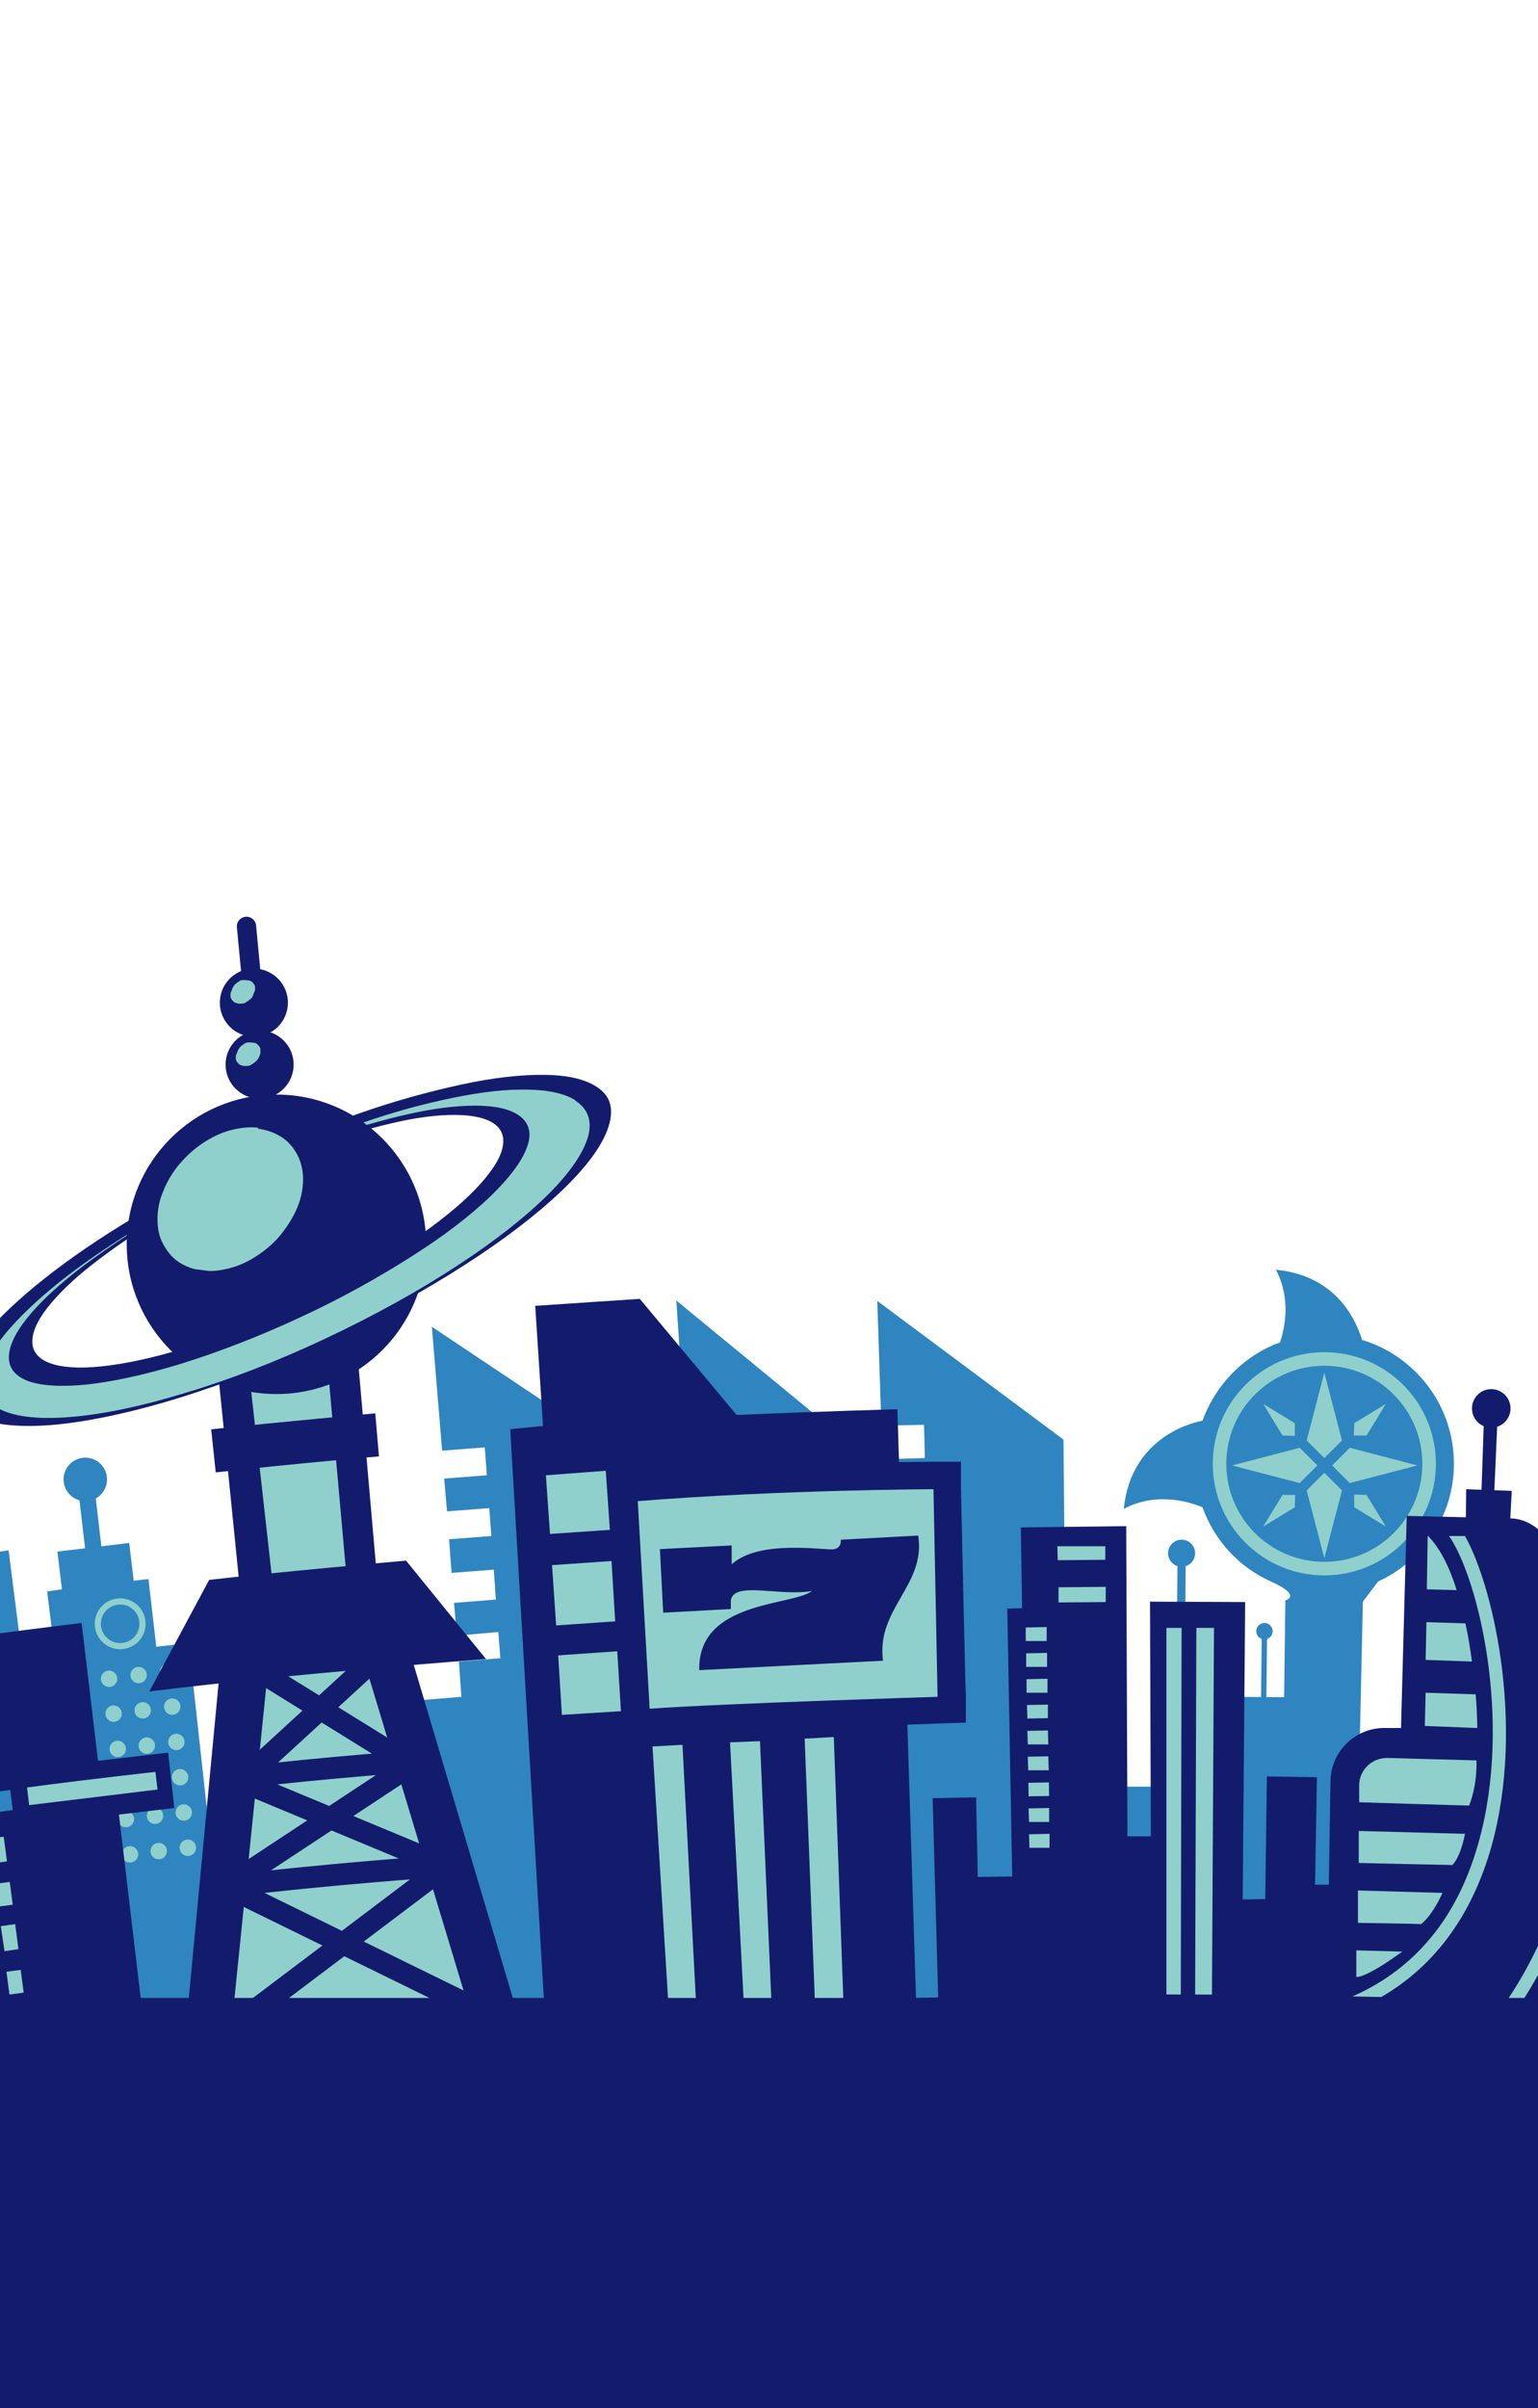 <svg data-name="レイヤー_1" xmlns="http://www.w3.org/2000/svg" width="375" height="587"><defs><clipPath id="a"><path fill="none" d="M0 0h375v587H0z"/></clipPath><clipPath id="b"><path fill="none" d="M-10.1 368.5l-.1-53.4 138.8-64.7 40.8 34.3-179.5 83.8z"/></clipPath><clipPath id="c"><path fill="none" d="M33 307.5L46.7 273l32.8 3.8-13.7 34.9-32.8-4.2z"/></clipPath><clipPath id="d"><path fill="none" d="M56.6 259.6l2.3-5.8 5.5.7-2.3 5.8-5.5-.7z"/></clipPath><clipPath id="e"><path fill="none" d="M55.3 244.4l2.3-5.8 5.4.7-2.3 5.8-5.4-.7z"/></clipPath></defs><g clip-path="url(#a)"><g data-name="ビル_x30FB_シルエット"><path fill="#2f85bf" d="M422.1 383.8l-12.8-.7-1.4 25.3-7.2-.4 2.8-53.9-18.4-.9-8.5 10.2-3.2 69.8-4.5 65.8 38.2 16.8 36.4-16.8-11.4-87.6-10-27.6zm-67.6-27c0-14.3-9.5-26.3-22.4-30.2-1.6-5.2-6.5-15.7-21-17.1 3.7 7 2.2 14.1 1 17.7-8.8 3.2-15.7 10.3-18.9 19.1-3.7.7-17.5 4.7-19.2 21.5 8.2-4.4 16.6-1.5 19.2-.4 2.9 8.1 8.9 14.6 16.7 18.1s3.5 4.6 3.5 4.6l3.9 2.6 9.1 1.9 5.9-4.2 3.7-4.9c10.9-5 18.5-16 18.5-28.7z"/><path fill="#2f85bf" d="M313.4 390.1l-.3 23.6-12.6-.1-17.2 21.9h-13l-18.4 28-11.7 44.9 42.7 7.3 47.1-21 2.3-104.3-18.9-.3z"/><circle cx="322.9" cy="356.8" r="27.2" fill="#90d0cc"/><path d="M322.9 332.9c-13.2 0-23.9 10.7-23.9 23.9s10.7 23.9 23.9 23.9 23.9-10.7 23.9-23.9-10.7-23.9-23.9-23.9zm7.3 14l7.7-4.7-4.7 7.7h-3.1c0 .1.1-3 .1-3zm-7.3-12.3l4.3 16.5-4.3 4.3-4.3-4.3 4.3-16.5zm-7.2 12.3v3.1c.1 0-3-.1-3-.1l-4.7-7.7 7.7 4.7zm-15.3 10.3l16.5-4.3 4.3 4.3-4.3 4.3-16.5-4.3zm15.3 10.2l-7.7 4.7 4.7-7.7h3.1c0-.1-.1 3-.1 3zm7.2 12.4l-4.3-16.5 4.3-4.3 4.3 4.3-4.3 16.5zm7.3-12.4v-3.1c-.1 0 3 .1 3 .1l4.7 7.7-7.7-4.7zm-1.1-5.9l-4.3-4.3 4.3-4.3 16.5 4.3-16.5 4.3z" fill="#2f85bf"/><path fill="none" stroke="#2f85bf" stroke-linecap="round" stroke-miterlimit="10" stroke-width="1.3" d="M308.1 415.5l.2-17.2"/><circle cx="308.3" cy="397.6" r="2" fill="#2f85bf"/><path fill="none" stroke="#2f85bf" stroke-linecap="round" stroke-miterlimit="10" stroke-width="2" d="M288 391.7l.1-10.5"/><circle cx="288.1" cy="378.6" r="3.3" fill="#2f85bf"/><path fill="#2f85bf" d="M105.3 323.4l2.5 30.2 10.4-.8.5 6.8-10.4.8.7 8 10.3-.8.5 6.8-10.3.8.6 8.2 10.3-.8.5 7.3-10.2.8.7 8 10.1-.9.5 6.4-10.1.8.6 8.6-9.7.8 2.6 23 12.4 45 4.2 17.2 53.1 8.8 75-7.7 13.6-93.6-4.1-24.1-.3-32.1-45.4-33.8 1 30.4 10.4-.2.2 8.1-10.4.3-7.2.3-.3-3.9-42.7-35.1 2.9 43.4-15.2.7-.3-6.3-47-31.4z"/><path fill="none" stroke="#2f85bf" stroke-linecap="round" stroke-miterlimit="10" stroke-width="4" d="M24.2 389.8l-3.4-29.2"/><circle cx="20.8" cy="360.6" r="5.3" fill="#2f85bf"/><path fill="#2f85bf" d="M51.9 489.6l-.5-40-5.4-49.1-7.9.9-1.9-16.5-3.6.4-1.1-9.2-17.5 2.1 1.1 9.2-3.6.5 3.8 31-7.5-4.6-2.7-12.8-3-23.6-24.8 3.4 1.1 8-3.3 29-8.1 1.1 6.7 75.1 14.1 11.6 35.8-2.3 5.8-11.4 9.3 4 13.2-6.8z"/></g><g data-name="窓"><circle cx="29.3" cy="395.8" r="6.2" fill="#90d0cc"/><circle cx="29.3" cy="395.8" r="4.7" fill="#2f85bf"/><circle cx="26.6" cy="409.2" r="2" fill="#90d0cc"/><circle cx="27.7" cy="417.7" r="2" fill="#90d0cc"/><circle cx="28.7" cy="426.3" r="2" fill="#90d0cc"/><circle cx="35.8" cy="425.5" r="2" fill="#90d0cc"/><circle cx="43" cy="424.6" r="2" fill="#90d0cc"/><circle cx="43.9" cy="433.2" r="2" fill="#90d0cc"/><circle cx="44.8" cy="441.8" r="2" fill="#90d0cc"/><circle cx="45.8" cy="450.4" r="2" fill="#90d0cc"/><circle cx="38.7" cy="451.2" r="2" fill="#90d0cc"/><circle cx="31.7" cy="452" r="2" fill="#90d0cc"/><circle cx="37.8" cy="442.6" r="2" fill="#90d0cc"/><circle cx="30.7" cy="443.4" r="2" fill="#90d0cc"/><circle cx="34.8" cy="416.9" r="2" fill="#90d0cc"/><circle cx="42" cy="416" r="2" fill="#90d0cc"/><circle cx="33.8" cy="408.3" r="2" fill="#90d0cc"/><circle cx="41" cy="407.5" r="2" fill="#90d0cc"/></g><path d="M218.8 343.5s-18.3.5-39.2 1.4L156 316.6s-19.8 1.3-25.5 1.7l1.9 29.3c-3.1.3-5.8.5-8 .8l9.7 164.1 89.9-4.7-5.2-164.3z" fill="#131c6c"/><path d="M152.1 362.8l3.2-.3c34.8-2.8 72-2.9 72.3-2.9h3.3l1.2 57.2h-3.3c-.5.1-52.1 1.7-70 3l-3.4.2-3.3-57.2z" fill="#90d0cc"/><path d="M227.6 362.9l1 50.7s-52 1.6-70.2 2.9l-2.9-50.6c35.1-2.8 72.1-2.9 72.1-2.9m6.6-6.7h-6.5c-.4 0-37.6.1-72.6 2.9l-6.5.5.4 6.5 2.9 50.6.4 6.7 6.7-.5c17.8-1.3 69.4-2.8 69.9-2.9l6.6-.2v-6.6c-.1 0-1.2-50.7-1.2-50.7v-6.5h-.1z" fill="#131c6c"/><path fill="#90d0cc" d="M148.7 372.9l-14.6 1-1-14.3 14.6-1.1 1 14.4zm1.3 22.3l-14.4 1-1-14.7 14.5-1 .9 14.7zm1.4 21.9l-14.4.9-.9-14.5 14.4-1 .9 14.6zm19.2 87.9l-6.6.3-4.9-79.6 7.3-.4 4.2 79.7zm18.2-1l-6.6.3-4.2-79.6 7.3-.3 3.5 79.6zm17.4-.9l-6.9.4-3.1-79.7 7.1-.4 2.9 79.7z"/><path d="M223.8 374.3c-2 .1-18.8 1-18.8 1s.3 1.8-1.5 2.3c-1.8.5-18.2-2.6-25.1 3.7v-4.6l-17.5.9.8 15.5 16.5-.9v-2.1c.7-4.8 12-.9 19.8-2.3-4.8 3.7-27.9 2.3-27.5 19.3 5.4-.3 44.8-2.3 44.8-2.3-1.7-12.7 10.4-18.3 8.6-30.4z" fill="#131c6c"/><g data-name="ただのビル"><path fill="#131c6c" d="M308.9 433l-.4 29.9-5.5.1.6-72.5-23.2-.1.2 57.2h-5.7l-.3-75.6-25.7.3.3 19.7-3.6.1 1.2 65.3-8.4.1-.4-19.4-10.6.2 2.4 86.3 10-.1 8.1 7.1 57.1-2.1 4.4-16.7 10.3-.2 1.4-79.4-12.2-.2z"/><path d="M326.5 459.4H318c0-.1-1.7 29.8-1.7 29.8s9.7.7 9.7.5 1.2-29.9 1.2-29.9l-.7-.5z" fill="#131c6c"/><path d="M269.5 380.2l-11.6.1-.1-3.4h11.7v3.3zm.1 10.3l-11.5.1v-3.7l11.5-.1v3.7zm-14.4 9.5h-5.1v-3.3l5.1-.1v3.4zm.1 6.3h-5.1V403l5.1-.1v3.4zm.1 6.3h-5.1v-3.3l5.1-.1v3.4zm.1 6.2l-5 .1-.1-3.3 5.1-.1v3.3zm.1 6.4h-5l-.1-3.3 5-.1.1 3.4zm.1 6.3h-5l-.1-3.3 5-.1.1 3.4zm-4.955 3.057l5-.088.057 3.3-5 .087zm5.055 9.543h-4.9l-.1-3.3 5-.1v3.4zm.1 6.3H251l-.1-3.3 5-.1v3.4zm32 36.1h-3.5v-89.7h3.7l-.2 89.7zm7.6.1l-4.1-.1.3-89.7h4.3l-.5 89.8z" fill="#90d0cc"/></g><g data-name="近未来ビル"><path d="M387.2 411.6c-1.3-22.6-7.5-41.3-19-41.5l-25.2-.6-1.4 51.7h-3.7c-7.3-.2-13.4 5.6-13.5 13l-.9 56.3 83.1 3.1 4.7-80.8-24.1-1.2z" fill="#131c6c"/><g fill="#131c6c"><path d="M368.2 371.1l-10.8-.2.1-7.9 11.1.4-.4 7.7z"/><path d="M364.3 364.6l-3.1-.6.6-17.7 3.3.1-.8 18.2z"/><circle cx="363.6" cy="343.3" r="4.7"/></g><g fill="#90d0cc"><path d="M328.7 490.7l-1.3-3.1 1.5-.6c15-6.3 25.4-18.1 30.8-35.2 9.4-29.4 1.4-64.9-5.8-76.5l-.6-.9h3.9c7.3 13 15.1 48.8 5.6 78.5-5.8 18-16.8 30.5-32.7 37.2l-1.5.6z"/><path d="M326.5 524.4l-1.3-3.1 1.5-.6c51.4-21.5 60.8-74.8 58.7-102h3.3c1.5 18.3-2.2 38.5-10.2 55.8-10.5 22.8-28 39.8-50.5 49.2l-1.5.6zm28.7-136.7c-1.7-5.5-4-10.3-7.1-13.4l-.2 13.1 7.3.2zm-7.6 24.9l-.2 8.1 12.8.5s0-3.5-.4-8.2l-12.3-.4zm11.3-7.6c-.4-3-.9-6.2-1.6-9.3l-9.5-.3-.2 9.2 11.2.4zm-28.2 76.9v-6.5c.1 0 11.2.3 11.2.3s-8.3 6.2-11.2 6.2zm.6-35.6v7.8c-.1 0 21.4.5 22.8.5 2.1-2 3.1-7.6 3.1-7.6l-25.8-.7zm26.9-6.2c2.1-5.2 1.8-11 1.8-11l-21.8-.6c-3.7 0-6.7 2.9-6.8 6.5v4.3s25.5.8 26.7.8zM346.5 469c3-2.4 5.2-7.6 5.2-7.6l-20.6-.6v7.9c-.1 0 14 .2 15.4.3z"/></g></g><g data-name="電波塔"><path fill="none" stroke="#131c6c" stroke-linecap="round" stroke-miterlimit="10" stroke-width="4.7" d="M85.7 496.6L60.1 225.8"/><g data-name="台座"><path data-name="台座" fill="#131c6c" d="M53.3 410.3l-9 95 83.2-10-27.9-93.8-46.3 8.8z"/><path data-name="台座_x3000_中" fill="#90d0cc" d="M65.9 401.5l-9.6 94.1 58.3-5.2L86.4 397l-20.5 4.5z"/></g><g data-name="レバー"><path data-name="レバー" fill="#131c6c" d="M58.4 386.4l-6.1-60.5 34.2-3.4 5.8 66.3-33.9-2.4z"/><path data-name="レバー_x3000_中" fill="#90d0cc" d="M59.9 327.1l7 62.7 17.9-2-5.6-62.6-19.3 1.9z"/><path d="M51.5 348.4c16.8-1.8 40-3.9 40-3.9l.9 10.5s-19.1 1.6-39.8 3.9l-1.1-10.4z" fill="#131c6c"/></g><path d="M51 385.1c15.4-1.8 48-4.7 48-4.7l19.5 24s-46.8 3.5-82.1 7.9L51 385.1z" fill="#131c6c"/><circle data-name="珠_x3000_大" cx="67.4" cy="303.3" r="36.5" fill="#131c6c"/><circle data-name="珠_xFF53_1" cx="63.3" cy="259.5" r="8.3" fill="#131c6c"/><circle data-name="珠_xFF53_2" cx="61.9" cy="244.4" r="8.3" fill="#131c6c"/><path d="M56.8 433.5c23.2-2.8 47-4.4 47-4.4m-48.5 30.7c25.3-3.1 53.4-5 53.4-5m-43.6-46.3l30.7 19m-6.4-21.3l-26.5 24.3m-.6 5.1l41.1 17.1m-6.2-20.5l-37 24.4m-.5 5.4l54.9 26.9m-9.7-31.2l-48.5 36.6" data-name="鉄骨" fill="none" stroke="#131c6c" stroke-linecap="round" stroke-miterlimit="10" stroke-width="5.3"/><g data-name="輪"><g clip-path="url(#b)"><path d="M72.2 318.1c-8.6 4-17 7.3-24.8 9.8s-14.6 4.1-20.5 4.9-10.5.7-13.7-.2-5.1-2.6-5.3-5.1 1.1-5.5 3.7-8.8 6.2-6.8 10.8-10.4 9.9-7.3 16-10.9 12.7-7.2 19.9-10.5 14.2-6.2 20.8-8.4 13-4 18.6-5.2 10.8-1.7 14.8-1.5 7.2 1.1 8.9 2.9 1.7 4.4.3 7.4-4.5 6.8-8.8 10.7-10.2 8.3-17 12.6c-6.9 4.4-14.8 8.7-23.5 12.7m-13.2-35.4c-9.6 4.5-18.5 9.2-26.6 14.1-8.2 4.9-15.5 9.9-21.7 14.8S-.6 321.5-4.3 326s-5.9 8.9-5.8 12.5 2.3 6.3 6.5 7.7 10.7 1.8 18.7.9 18.1-3.1 29-6.5c11.1-3.5 23.2-8.1 35.6-13.9 12.4-5.8 23.7-12 33.5-18.3s17.6-12.3 23.6-18 9.7-10.7 11.3-15 1.1-7.6-1.8-9.9-7.4-3.4-13.3-3.5-12.9.7-20.7 2.4-16.3 4-25.3 7.2-18.3 6.9-27.9 11.4" fill="#131c6c"/></g><path d="M140.3 268.2c-3-1.9-7.6-2.7-13.4-2.6-5.5 0-12.1 1-19.3 2.6-5.9 1.3-12.3 3.1-19 5.4.3.2.6.4.8.6 3.5-1 6.8-1.9 10-2.6 6.2-1.4 11.8-2.1 16.4-2.1 4.8 0 8.6.8 10.9 2.5 2.4 1.8 3 4.4 1.8 7.6-1.2 3.4-4.2 7.4-8.8 11.9-4.8 4.6-11.2 9.6-19.1 14.6-8 5.1-17.2 10.3-27.4 15-10.1 4.7-20 8.5-29 11.3-8.8 2.7-16.7 4.4-23.2 5.1-6.3.6-11.2.3-14.5-1-3.1-1.3-4.6-3.4-4.3-6.4.3-2.9 2.2-6.3 5.4-10 3.1-3.6 7.3-7.4 12.4-11.3 3.3-2.5 6.9-5 10.9-7.6v-.2c-5.1 3.2-9.9 6.5-14.1 9.7-5.9 4.5-10.8 9-14.4 13.1-3.8 4.3-6.1 8.4-6.6 11.9-.5 3.7 1.1 6.3 4.6 8 3.7 1.7 9.4 2.3 16.7 1.7 7.6-.6 17-2.5 27.5-5.7 10.8-3.2 22.6-7.7 34.7-13.4 12.1-5.7 23.1-11.8 32.5-18 9.2-6 16.7-12 22.1-17.4 5.2-5.2 8.4-10 9.5-13.9 1-3.7 0-6.7-3.1-8.7z" fill="#90d0cc"/></g><g clip-path="url(#c)" data-name="珠_x3000_HL"><path d="M63.1 274.9c-2.3-.3-4.6 0-6.9.6s-4.6 1.7-6.7 3.1-4 3.1-5.7 5.1-3 4.2-4 6.6-1.4 4.7-1.4 6.9.4 4.2 1.3 5.9 2.1 3.3 3.7 4.4 3.6 1.9 5.8 2.2 4.6 0 6.9-.6 4.6-1.7 6.7-3.1 4.1-3.1 5.7-5.1 3-4.2 4-6.6 1.4-4.8 1.4-6.9-.5-4.2-1.4-5.9-2.1-3.2-3.8-4.3-3.6-1.8-5.9-2.1" fill="#90d0cc"/></g><g clip-path="url(#d)" data-name="珠_x3000_HL"><path d="M61.6 254.1h-1.2c-.4 0-.8.3-1.1.5s-.7.5-.9.8-.5.7-.7 1.1-.2.8-.2 1.2 0 .7.2 1 .4.5.6.7.6.3 1 .4.8 0 1.2 0 .8-.3 1.1-.5.7-.5 1-.8.5-.7.7-1.1.2-.8.2-1.2 0-.7-.2-1-.4-.5-.6-.7-.6-.3-1-.4" fill="#90d0cc"/></g><g clip-path="url(#e)" data-name="珠_x3000_HL"><path d="M60.3 238.9h-1.2c-.4 0-.8.3-1.1.5s-.7.5-.9.8-.5.7-.7 1.1-.2.8-.2 1.2 0 .7.2 1 .4.5.6.7.6.3 1 .4.8 0 1.2 0 .8-.3 1.1-.5.7-.5 1-.8.5-.7.7-1.1.2-.8.2-1.2 0-.7-.2-1-.4-.5-.6-.7-.6-.3-1-.4" fill="#90d0cc"/></g></g><g data-name="三連ボタン"><path d="M34.6 489.5L29 442.3l13.5-1.6-1.5-13.5-17.1 2-4-33.6s-21.8 2.6-40.4 5.4l5.3 37.7 17.7-2.4.6 4.9-21.2 2.9 6.2 44-6.9 1-18-124.9s-2.5.3-7.4 1.1l-1.9-12.7s-42.7 6.5-61.8 10.4l2.3 12.6c-2.4.4-4.8.9-7.3 1.3l11.9 66.8-35.3 6.7 14.6 74 106.5 26.1 59.6-30.4 7.1-32.5-16.8 1.9z" fill="#131c6c"/><path data-name="窓_x3000_長" d="M37.9 431.9l.5 4.3L7.1 440l-.5-4.3c15.7-2.1 31.3-3.8 31.3-3.8z" fill="#90d0cc"/><path d="M-2.6 448.1l.8 6.1 3.5-.5-.8-6-3.5.4zm1.505 11.078l3.47-.456.731 5.552-3.47.457zM.2 469.5l3.5-.5.8 6.1-3.4.5-.9-6.1zm1.374 11.117l3.47-.457.73 5.552-3.47.457z" data-name="窓" fill="#90d0cc"/></g><path d="M-546 656.3c531.7-220.2 1129.1-220.2 1660.8 0" fill="none" stroke="#131c6c" stroke-linecap="square" stroke-miterlimit="10" stroke-width="10"/><path fill="#131c6c" d="M0 487h375v100H0z"/></g></svg>